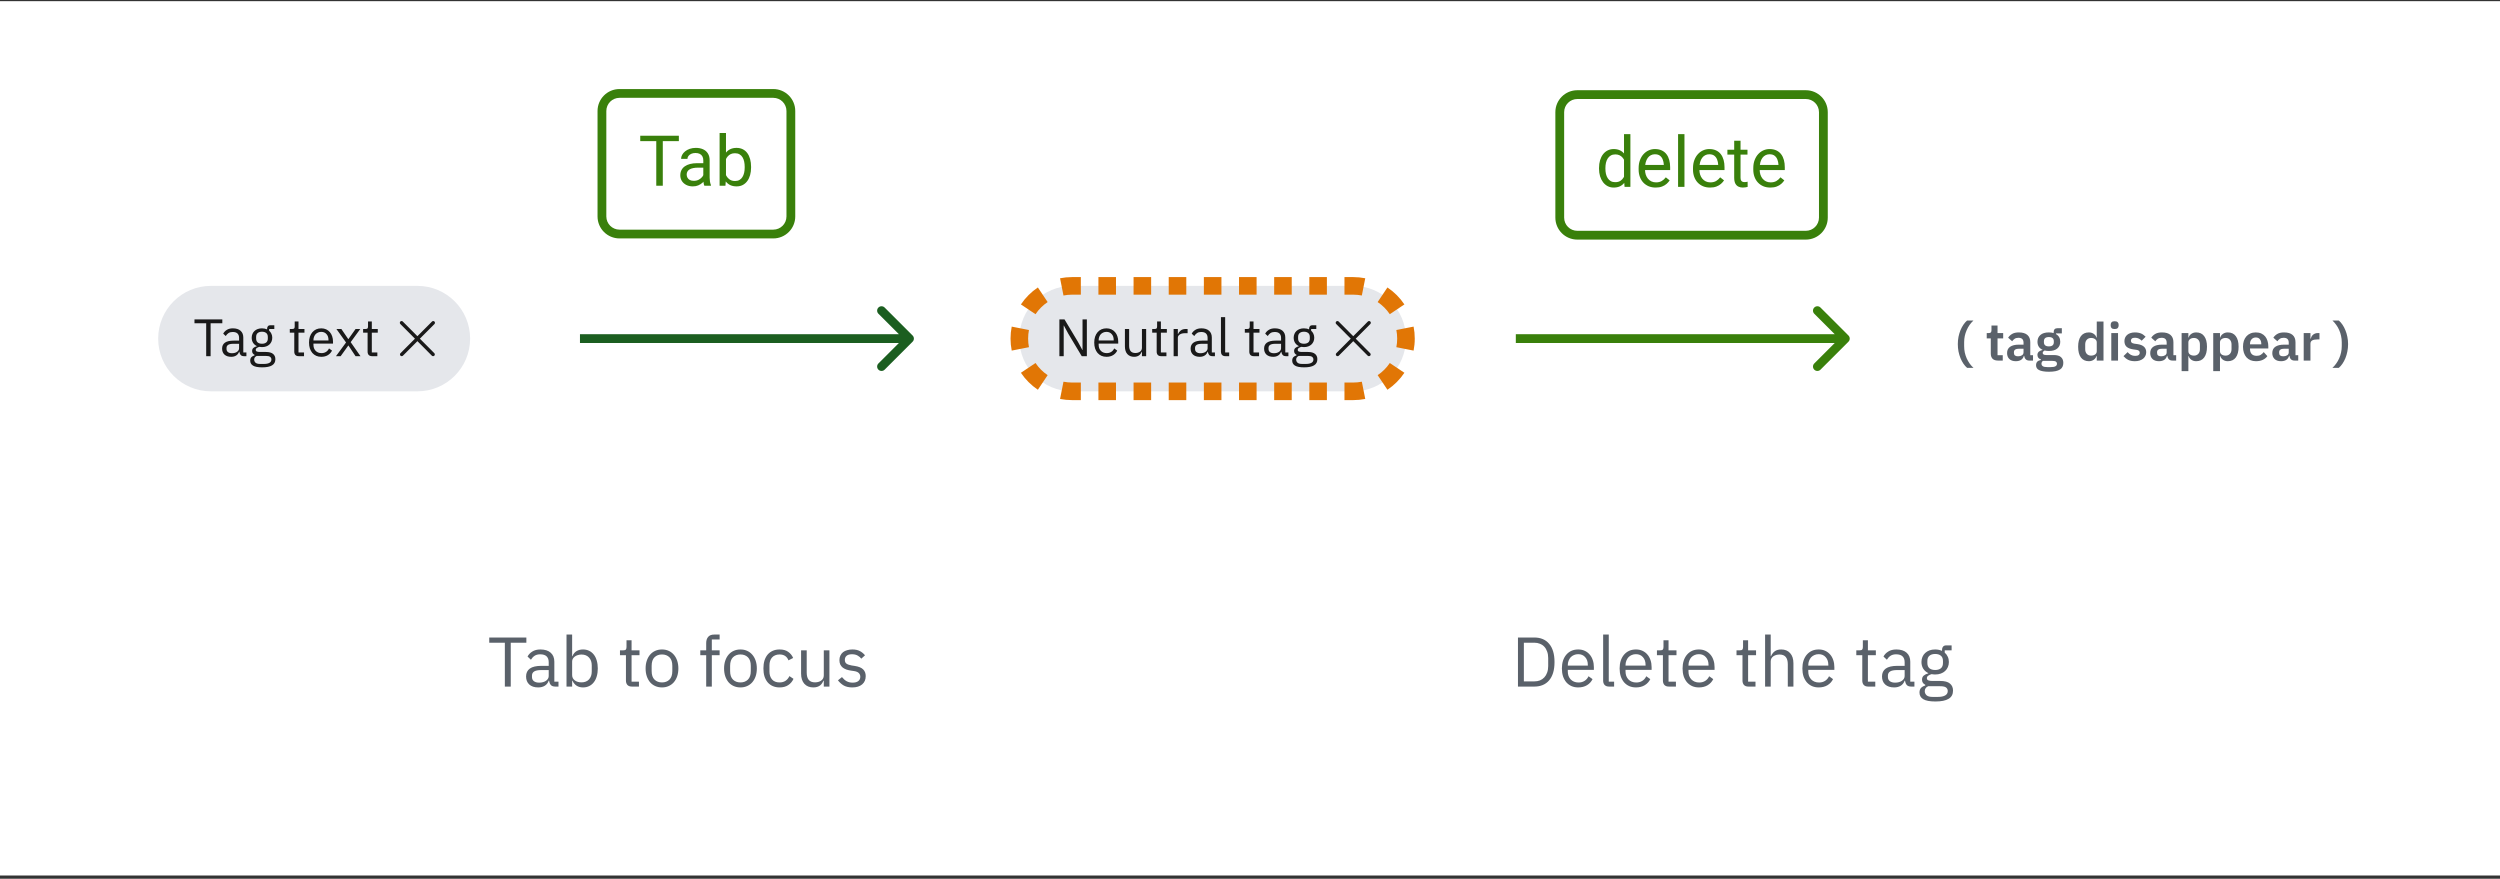 <svg width="569" height="200" viewBox="0 0 569 200" fill="none" xmlns="http://www.w3.org/2000/svg">
<rect x="0" y="0" width="569" height="200" fill="#333333" stroke="none"/>
<rect width="569" height="199" transform="translate(0 0.266)" fill="white"/>
<path d="M116.248 146.282V156.266H114.904V146.282H111.352V145.098H119.8V146.282H116.248ZM126.391 156.266C125.911 156.266 125.565 156.138 125.351 155.882C125.149 155.626 125.021 155.306 124.967 154.922H124.887C124.706 155.434 124.407 155.818 123.991 156.074C123.575 156.33 123.079 156.458 122.503 156.458C121.629 156.458 120.946 156.234 120.455 155.786C119.975 155.338 119.735 154.73 119.735 153.962C119.735 153.183 120.018 152.586 120.583 152.17C121.159 151.754 122.05 151.546 123.255 151.546H124.887V150.73C124.887 150.143 124.727 149.695 124.407 149.386C124.087 149.077 123.597 148.922 122.935 148.922C122.434 148.922 122.013 149.034 121.671 149.258C121.341 149.482 121.063 149.781 120.839 150.154L120.071 149.434C120.295 148.986 120.653 148.607 121.143 148.298C121.634 147.978 122.253 147.818 122.999 147.818C124.002 147.818 124.781 148.063 125.335 148.554C125.89 149.045 126.167 149.727 126.167 150.602V155.146H127.111V156.266H126.391ZM122.711 155.37C123.031 155.37 123.325 155.333 123.591 155.258C123.858 155.183 124.087 155.077 124.279 154.938C124.471 154.799 124.621 154.639 124.727 154.458C124.834 154.277 124.887 154.079 124.887 153.866V152.506H123.191C122.455 152.506 121.917 152.613 121.575 152.826C121.245 153.039 121.079 153.349 121.079 153.754V154.09C121.079 154.495 121.223 154.81 121.511 155.034C121.81 155.258 122.21 155.37 122.711 155.37ZM128.938 144.426H130.218V149.354H130.282C130.495 148.831 130.805 148.447 131.21 148.202C131.626 147.946 132.122 147.818 132.698 147.818C133.21 147.818 133.674 147.919 134.09 148.122C134.506 148.325 134.858 148.613 135.146 148.986C135.445 149.359 135.669 149.813 135.818 150.346C135.978 150.879 136.058 151.477 136.058 152.138C136.058 152.799 135.978 153.397 135.818 153.93C135.669 154.463 135.445 154.917 135.146 155.29C134.858 155.663 134.506 155.951 134.09 156.154C133.674 156.357 133.21 156.458 132.698 156.458C131.578 156.458 130.773 155.946 130.282 154.922H130.218V156.266H128.938V144.426ZM132.346 155.306C133.071 155.306 133.642 155.082 134.058 154.634C134.474 154.175 134.682 153.578 134.682 152.842V151.434C134.682 150.698 134.474 150.106 134.058 149.658C133.642 149.199 133.071 148.97 132.346 148.97C132.058 148.97 131.781 149.013 131.514 149.098C131.258 149.173 131.034 149.279 130.842 149.418C130.65 149.557 130.495 149.727 130.378 149.93C130.271 150.122 130.218 150.33 130.218 150.554V153.626C130.218 153.893 130.271 154.133 130.378 154.346C130.495 154.549 130.65 154.725 130.842 154.874C131.034 155.013 131.258 155.119 131.514 155.194C131.781 155.269 132.058 155.306 132.346 155.306ZM143.825 156.266C143.377 156.266 143.035 156.143 142.801 155.898C142.577 155.642 142.465 155.311 142.465 154.906V149.13H141.105V148.01H141.873C142.15 148.01 142.337 147.957 142.433 147.85C142.539 147.733 142.593 147.535 142.593 147.258V145.722H143.745V148.01H145.553V149.13H143.745V155.146H145.425V156.266H143.825ZM150.668 156.458C150.113 156.458 149.606 156.357 149.148 156.154C148.689 155.951 148.294 155.663 147.964 155.29C147.644 154.906 147.393 154.453 147.212 153.93C147.03 153.397 146.94 152.799 146.94 152.138C146.94 151.487 147.03 150.895 147.212 150.362C147.393 149.829 147.644 149.375 147.964 149.002C148.294 148.618 148.689 148.325 149.148 148.122C149.606 147.919 150.113 147.818 150.668 147.818C151.222 147.818 151.724 147.919 152.172 148.122C152.63 148.325 153.025 148.618 153.356 149.002C153.686 149.375 153.942 149.829 154.124 150.362C154.305 150.895 154.396 151.487 154.396 152.138C154.396 152.799 154.305 153.397 154.124 153.93C153.942 154.453 153.686 154.906 153.356 155.29C153.025 155.663 152.63 155.951 152.172 156.154C151.724 156.357 151.222 156.458 150.668 156.458ZM150.668 155.322C151.361 155.322 151.926 155.109 152.364 154.682C152.801 154.255 153.02 153.605 153.02 152.73V151.546C153.02 150.671 152.801 150.021 152.364 149.594C151.926 149.167 151.361 148.954 150.668 148.954C149.974 148.954 149.409 149.167 148.972 149.594C148.534 150.021 148.316 150.671 148.316 151.546V152.73C148.316 153.605 148.534 154.255 148.972 154.682C149.409 155.109 149.974 155.322 150.668 155.322ZM160.73 149.13H159.386V148.01H160.73V146.346C160.73 145.77 160.879 145.306 161.178 144.954C161.477 144.602 161.93 144.426 162.538 144.426H163.786V145.546H162.01V148.01H163.786V149.13H162.01V156.266H160.73V149.13ZM168.527 156.458C167.972 156.458 167.466 156.357 167.007 156.154C166.548 155.951 166.154 155.663 165.823 155.29C165.503 154.906 165.252 154.453 165.071 153.93C164.89 153.397 164.799 152.799 164.799 152.138C164.799 151.487 164.89 150.895 165.071 150.362C165.252 149.829 165.503 149.375 165.823 149.002C166.154 148.618 166.548 148.325 167.007 148.122C167.466 147.919 167.972 147.818 168.527 147.818C169.082 147.818 169.583 147.919 170.031 148.122C170.49 148.325 170.884 148.618 171.215 149.002C171.546 149.375 171.802 149.829 171.983 150.362C172.164 150.895 172.255 151.487 172.255 152.138C172.255 152.799 172.164 153.397 171.983 153.93C171.802 154.453 171.546 154.906 171.215 155.29C170.884 155.663 170.49 155.951 170.031 156.154C169.583 156.357 169.082 156.458 168.527 156.458ZM168.527 155.322C169.22 155.322 169.786 155.109 170.223 154.682C170.66 154.255 170.879 153.605 170.879 152.73V151.546C170.879 150.671 170.66 150.021 170.223 149.594C169.786 149.167 169.22 148.954 168.527 148.954C167.834 148.954 167.268 149.167 166.831 149.594C166.394 150.021 166.175 150.671 166.175 151.546V152.73C166.175 153.605 166.394 154.255 166.831 154.682C167.268 155.109 167.834 155.322 168.527 155.322ZM177.432 156.458C176.856 156.458 176.339 156.357 175.88 156.154C175.421 155.951 175.032 155.663 174.712 155.29C174.403 154.917 174.163 154.463 173.992 153.93C173.832 153.397 173.752 152.799 173.752 152.138C173.752 151.477 173.832 150.879 173.992 150.346C174.163 149.813 174.403 149.359 174.712 148.986C175.032 148.613 175.421 148.325 175.88 148.122C176.339 147.919 176.856 147.818 177.432 147.818C178.253 147.818 178.909 147.999 179.4 148.362C179.901 148.714 180.275 149.178 180.52 149.754L179.448 150.298C179.299 149.871 179.053 149.541 178.712 149.306C178.371 149.071 177.944 148.954 177.432 148.954C177.048 148.954 176.712 149.018 176.424 149.146C176.136 149.263 175.896 149.434 175.704 149.658C175.512 149.871 175.368 150.133 175.272 150.442C175.176 150.741 175.128 151.071 175.128 151.434V152.842C175.128 153.567 175.32 154.165 175.704 154.634C176.099 155.093 176.675 155.322 177.432 155.322C178.467 155.322 179.213 154.842 179.672 153.882L180.6 154.506C180.333 155.103 179.933 155.578 179.4 155.93C178.877 156.282 178.221 156.458 177.432 156.458ZM187.495 154.922H187.431C187.346 155.114 187.239 155.306 187.111 155.498C186.994 155.679 186.844 155.845 186.663 155.994C186.482 156.133 186.263 156.245 186.007 156.33C185.751 156.415 185.452 156.458 185.111 156.458C184.258 156.458 183.58 156.186 183.079 155.642C182.578 155.087 182.327 154.309 182.327 153.306V148.01H183.607V153.082C183.607 154.565 184.236 155.306 185.495 155.306C185.751 155.306 185.996 155.274 186.231 155.21C186.476 155.146 186.69 155.05 186.871 154.922C187.063 154.794 187.212 154.634 187.319 154.442C187.436 154.239 187.495 153.999 187.495 153.722V148.01H188.775V156.266H187.495V154.922ZM193.981 156.458C193.213 156.458 192.567 156.314 192.045 156.026C191.533 155.727 191.09 155.333 190.717 154.842L191.629 154.106C191.949 154.511 192.306 154.826 192.701 155.05C193.095 155.263 193.554 155.37 194.077 155.37C194.621 155.37 195.042 155.253 195.341 155.018C195.65 154.783 195.805 154.453 195.805 154.026C195.805 153.706 195.698 153.434 195.485 153.21C195.282 152.975 194.909 152.815 194.365 152.73L193.709 152.634C193.325 152.581 192.973 152.501 192.653 152.394C192.333 152.277 192.05 152.127 191.805 151.946C191.57 151.754 191.383 151.519 191.245 151.242C191.117 150.965 191.053 150.634 191.053 150.25C191.053 149.845 191.127 149.493 191.277 149.194C191.426 148.885 191.629 148.629 191.885 148.426C192.151 148.223 192.466 148.074 192.829 147.978C193.191 147.871 193.581 147.818 193.997 147.818C194.669 147.818 195.229 147.935 195.677 148.17C196.135 148.405 196.535 148.73 196.877 149.146L196.029 149.914C195.847 149.658 195.581 149.429 195.229 149.226C194.877 149.013 194.434 148.906 193.901 148.906C193.367 148.906 192.962 149.023 192.685 149.258C192.418 149.482 192.285 149.791 192.285 150.186C192.285 150.591 192.418 150.885 192.685 151.066C192.962 151.247 193.357 151.381 193.869 151.466L194.509 151.562C195.426 151.701 196.077 151.967 196.461 152.362C196.845 152.746 197.037 153.253 197.037 153.882C197.037 154.682 196.765 155.311 196.221 155.77C195.677 156.229 194.93 156.458 193.981 156.458Z" fill="#5A616A"/>
<path d="M150.852 30.891V42.266H149.367V30.891H150.852ZM154.508 30.891V32.126H145.719V30.891H154.508ZM160.07 40.821V36.469C160.07 36.136 160.003 35.847 159.867 35.602C159.737 35.352 159.539 35.159 159.273 35.024C159.008 34.889 158.68 34.821 158.289 34.821C157.924 34.821 157.604 34.883 157.328 35.008C157.057 35.133 156.844 35.297 156.688 35.501C156.536 35.704 156.461 35.922 156.461 36.157H155.016C155.016 35.855 155.094 35.555 155.25 35.258C155.406 34.961 155.63 34.693 155.922 34.454C156.219 34.209 156.573 34.016 156.984 33.876C157.401 33.73 157.865 33.657 158.375 33.657C158.99 33.657 159.531 33.761 160 33.969C160.474 34.178 160.844 34.493 161.109 34.915C161.38 35.331 161.516 35.855 161.516 36.485V40.422C161.516 40.704 161.539 41.003 161.586 41.321C161.638 41.639 161.714 41.912 161.812 42.141V42.266H160.305C160.232 42.099 160.174 41.878 160.133 41.602C160.091 41.321 160.07 41.06 160.07 40.821ZM160.32 37.141L160.336 38.157H158.875C158.464 38.157 158.096 38.191 157.773 38.258C157.451 38.321 157.18 38.417 156.961 38.547C156.742 38.678 156.576 38.842 156.461 39.04C156.346 39.232 156.289 39.459 156.289 39.719C156.289 39.985 156.349 40.227 156.469 40.446C156.589 40.665 156.768 40.839 157.008 40.969C157.253 41.094 157.552 41.157 157.906 41.157C158.349 41.157 158.74 41.063 159.078 40.876C159.417 40.688 159.685 40.459 159.883 40.188C160.086 39.917 160.195 39.654 160.211 39.399L160.828 40.094C160.792 40.313 160.693 40.555 160.531 40.821C160.37 41.086 160.154 41.342 159.883 41.586C159.617 41.826 159.299 42.026 158.93 42.188C158.565 42.344 158.154 42.422 157.695 42.422C157.122 42.422 156.62 42.31 156.188 42.086C155.76 41.862 155.427 41.563 155.188 41.188C154.953 40.808 154.836 40.383 154.836 39.915C154.836 39.461 154.924 39.063 155.102 38.719C155.279 38.37 155.534 38.081 155.867 37.852C156.201 37.618 156.602 37.441 157.07 37.321C157.539 37.201 158.062 37.141 158.641 37.141H160.32ZM163.781 30.266H165.234V40.626L165.109 42.266H163.781V30.266ZM170.945 37.969V38.133C170.945 38.748 170.872 39.318 170.727 39.844C170.581 40.365 170.367 40.818 170.086 41.204C169.805 41.589 169.461 41.889 169.055 42.102C168.648 42.316 168.182 42.422 167.656 42.422C167.12 42.422 166.648 42.331 166.242 42.149C165.841 41.961 165.503 41.693 165.227 41.344C164.951 40.995 164.729 40.573 164.562 40.079C164.401 39.584 164.289 39.026 164.227 38.407V37.688C164.289 37.063 164.401 36.503 164.562 36.008C164.729 35.514 164.951 35.092 165.227 34.743C165.503 34.389 165.841 34.12 166.242 33.938C166.643 33.751 167.109 33.657 167.641 33.657C168.172 33.657 168.643 33.761 169.055 33.969C169.466 34.172 169.81 34.464 170.086 34.844C170.367 35.224 170.581 35.68 170.727 36.211C170.872 36.737 170.945 37.323 170.945 37.969ZM169.492 38.133V37.969C169.492 37.547 169.453 37.151 169.375 36.782C169.297 36.407 169.172 36.079 169 35.797C168.828 35.511 168.602 35.287 168.32 35.126C168.039 34.959 167.693 34.876 167.281 34.876C166.917 34.876 166.599 34.938 166.328 35.063C166.062 35.188 165.836 35.357 165.648 35.571C165.461 35.779 165.307 36.019 165.188 36.29C165.073 36.555 164.987 36.831 164.93 37.118V39.001C165.013 39.365 165.148 39.717 165.336 40.055C165.529 40.389 165.784 40.662 166.102 40.876C166.424 41.089 166.823 41.196 167.297 41.196C167.688 41.196 168.021 41.118 168.297 40.961C168.578 40.8 168.805 40.579 168.977 40.297C169.154 40.016 169.284 39.691 169.367 39.321C169.451 38.951 169.492 38.555 169.492 38.133Z" fill="#39800B"/>
<path d="M141 22.266H176V20.266H141V22.266ZM179 25.266V49.266H181V25.266H179ZM176 52.266H141V54.266H176V52.266ZM138 49.266V25.266H136V49.266H138ZM141 52.266C139.343 52.266 138 50.923 138 49.266H136C136 52.028 138.239 54.266 141 54.266V52.266ZM179 49.266C179 50.923 177.657 52.266 176 52.266V54.266C178.761 54.266 181 52.028 181 49.266H179ZM176 22.266C177.657 22.266 179 23.609 179 25.266H181C181 22.505 178.761 20.266 176 20.266V22.266ZM141 20.266C138.239 20.266 136 22.505 136 25.266H138C138 23.609 139.343 22.266 141 22.266V20.266Z" fill="#39800B"/>
<path d="M369.625 40.892V30.533H371.078V42.533H369.75L369.625 40.892ZM363.938 38.4V38.236C363.938 37.59 364.016 37.004 364.172 36.478C364.333 35.947 364.56 35.491 364.852 35.111C365.148 34.731 365.5 34.439 365.906 34.236C366.318 34.028 366.776 33.923 367.281 33.923C367.812 33.923 368.276 34.017 368.672 34.205C369.073 34.387 369.411 34.655 369.688 35.009C369.969 35.358 370.19 35.78 370.352 36.275C370.513 36.77 370.625 37.33 370.688 37.955V38.673C370.63 39.293 370.518 39.85 370.352 40.345C370.19 40.84 369.969 41.262 369.688 41.611C369.411 41.96 369.073 42.228 368.672 42.416C368.271 42.598 367.802 42.689 367.266 42.689C366.771 42.689 366.318 42.582 365.906 42.369C365.5 42.155 365.148 41.856 364.852 41.47C364.56 41.085 364.333 40.632 364.172 40.111C364.016 39.585 363.938 39.014 363.938 38.4ZM365.391 38.236V38.4C365.391 38.822 365.432 39.218 365.516 39.587C365.604 39.957 365.74 40.283 365.922 40.564C366.104 40.845 366.336 41.067 366.617 41.228C366.898 41.384 367.234 41.462 367.625 41.462C368.104 41.462 368.497 41.361 368.805 41.158C369.117 40.955 369.367 40.686 369.555 40.353C369.742 40.02 369.888 39.658 369.992 39.267V37.384C369.93 37.098 369.839 36.822 369.719 36.556C369.604 36.285 369.453 36.046 369.266 35.837C369.083 35.624 368.857 35.455 368.586 35.33C368.32 35.205 368.005 35.142 367.641 35.142C367.245 35.142 366.904 35.225 366.617 35.392C366.336 35.553 366.104 35.778 365.922 36.064C365.74 36.345 365.604 36.673 365.516 37.048C365.432 37.418 365.391 37.814 365.391 38.236ZM376.836 42.689C376.247 42.689 375.714 42.59 375.234 42.392C374.76 42.189 374.352 41.905 374.008 41.541C373.669 41.176 373.409 40.744 373.227 40.244C373.044 39.744 372.953 39.197 372.953 38.603V38.275C372.953 37.587 373.055 36.975 373.258 36.439C373.461 35.897 373.737 35.439 374.086 35.064C374.435 34.689 374.831 34.405 375.273 34.212C375.716 34.02 376.174 33.923 376.648 33.923C377.253 33.923 377.773 34.028 378.211 34.236C378.654 34.444 379.016 34.736 379.297 35.111C379.578 35.481 379.786 35.918 379.922 36.423C380.057 36.923 380.125 37.47 380.125 38.064V38.712H373.812V37.533H378.68V37.423C378.659 37.048 378.581 36.684 378.445 36.33C378.315 35.975 378.107 35.684 377.82 35.455C377.534 35.225 377.143 35.111 376.648 35.111C376.32 35.111 376.018 35.181 375.742 35.322C375.466 35.457 375.229 35.66 375.031 35.931C374.833 36.202 374.68 36.533 374.57 36.923C374.461 37.314 374.406 37.764 374.406 38.275V38.603C374.406 39.004 374.461 39.382 374.57 39.736C374.685 40.085 374.849 40.392 375.062 40.658C375.281 40.923 375.544 41.132 375.852 41.283C376.164 41.434 376.518 41.509 376.914 41.509C377.424 41.509 377.857 41.405 378.211 41.197C378.565 40.988 378.875 40.71 379.141 40.361L380.016 41.056C379.833 41.332 379.602 41.595 379.32 41.845C379.039 42.095 378.693 42.298 378.281 42.455C377.875 42.611 377.393 42.689 376.836 42.689ZM383.383 30.533V42.533H381.93V30.533H383.383ZM389.211 42.689C388.622 42.689 388.089 42.59 387.609 42.392C387.135 42.189 386.727 41.905 386.383 41.541C386.044 41.176 385.784 40.744 385.602 40.244C385.419 39.744 385.328 39.197 385.328 38.603V38.275C385.328 37.587 385.43 36.975 385.633 36.439C385.836 35.897 386.112 35.439 386.461 35.064C386.81 34.689 387.206 34.405 387.648 34.212C388.091 34.02 388.549 33.923 389.023 33.923C389.628 33.923 390.148 34.028 390.586 34.236C391.029 34.444 391.391 34.736 391.672 35.111C391.953 35.481 392.161 35.918 392.297 36.423C392.432 36.923 392.5 37.47 392.5 38.064V38.712H386.188V37.533H391.055V37.423C391.034 37.048 390.956 36.684 390.82 36.33C390.69 35.975 390.482 35.684 390.195 35.455C389.909 35.225 389.518 35.111 389.023 35.111C388.695 35.111 388.393 35.181 388.117 35.322C387.841 35.457 387.604 35.66 387.406 35.931C387.208 36.202 387.055 36.533 386.945 36.923C386.836 37.314 386.781 37.764 386.781 38.275V38.603C386.781 39.004 386.836 39.382 386.945 39.736C387.06 40.085 387.224 40.392 387.438 40.658C387.656 40.923 387.919 41.132 388.227 41.283C388.539 41.434 388.893 41.509 389.289 41.509C389.799 41.509 390.232 41.405 390.586 41.197C390.94 40.988 391.25 40.71 391.516 40.361L392.391 41.056C392.208 41.332 391.977 41.595 391.695 41.845C391.414 42.095 391.068 42.298 390.656 42.455C390.25 42.611 389.768 42.689 389.211 42.689ZM397.727 34.08V35.189H393.156V34.08H397.727ZM394.703 32.025H396.148V40.439C396.148 40.725 396.193 40.942 396.281 41.087C396.37 41.233 396.484 41.33 396.625 41.377C396.766 41.423 396.917 41.447 397.078 41.447C397.198 41.447 397.323 41.436 397.453 41.416C397.589 41.389 397.69 41.369 397.758 41.353L397.766 42.533C397.651 42.569 397.5 42.603 397.312 42.634C397.13 42.671 396.909 42.689 396.648 42.689C396.294 42.689 395.969 42.619 395.672 42.478C395.375 42.337 395.138 42.103 394.961 41.775C394.789 41.442 394.703 40.994 394.703 40.431V32.025ZM402.93 42.689C402.341 42.689 401.807 42.59 401.328 42.392C400.854 42.189 400.445 41.905 400.102 41.541C399.763 41.176 399.503 40.744 399.32 40.244C399.138 39.744 399.047 39.197 399.047 38.603V38.275C399.047 37.587 399.148 36.975 399.352 36.439C399.555 35.897 399.831 35.439 400.18 35.064C400.529 34.689 400.924 34.405 401.367 34.212C401.81 34.02 402.268 33.923 402.742 33.923C403.346 33.923 403.867 34.028 404.305 34.236C404.747 34.444 405.109 34.736 405.391 35.111C405.672 35.481 405.88 35.918 406.016 36.423C406.151 36.923 406.219 37.47 406.219 38.064V38.712H399.906V37.533H404.773V37.423C404.753 37.048 404.674 36.684 404.539 36.33C404.409 35.975 404.201 35.684 403.914 35.455C403.628 35.225 403.237 35.111 402.742 35.111C402.414 35.111 402.112 35.181 401.836 35.322C401.56 35.457 401.323 35.66 401.125 35.931C400.927 36.202 400.773 36.533 400.664 36.923C400.555 37.314 400.5 37.764 400.5 38.275V38.603C400.5 39.004 400.555 39.382 400.664 39.736C400.779 40.085 400.943 40.392 401.156 40.658C401.375 40.923 401.638 41.132 401.945 41.283C402.258 41.434 402.612 41.509 403.008 41.509C403.518 41.509 403.951 41.405 404.305 41.197C404.659 40.988 404.969 40.71 405.234 40.361L406.109 41.056C405.927 41.332 405.695 41.595 405.414 41.845C405.133 42.095 404.786 42.298 404.375 42.455C403.969 42.611 403.487 42.689 402.93 42.689Z" fill="#39800B"/>
<path d="M359 22.533H411V20.533H359V22.533ZM414 25.533V49.533H416V25.533H414ZM411 52.533H359V54.533H411V52.533ZM356 49.533V25.533H354V49.533H356ZM359 52.533C357.343 52.533 356 51.19 356 49.533H354C354 52.294 356.239 54.533 359 54.533V52.533ZM414 49.533C414 51.19 412.657 52.533 411 52.533V54.533C413.761 54.533 416 52.294 416 49.533H414ZM411 22.533C412.657 22.533 414 23.876 414 25.533H416C416 22.771 413.761 20.533 411 20.533V22.533ZM359 20.533C356.239 20.533 354 22.771 354 25.533H356C356 23.876 357.343 22.533 359 22.533V20.533Z" fill="#39800B"/>
<path d="M345.488 145.098H349.232C349.925 145.098 350.555 145.215 351.12 145.45C351.685 145.685 352.165 146.037 352.56 146.506C352.965 146.965 353.275 147.546 353.488 148.25C353.701 148.943 353.808 149.754 353.808 150.682C353.808 151.61 353.701 152.426 353.488 153.13C353.275 153.823 352.965 154.405 352.56 154.874C352.165 155.333 351.685 155.679 351.12 155.914C350.555 156.149 349.925 156.266 349.232 156.266H345.488V145.098ZM349.232 155.082C349.691 155.082 350.112 155.007 350.496 154.858C350.88 154.698 351.211 154.469 351.488 154.17C351.765 153.871 351.979 153.509 352.128 153.082C352.288 152.645 352.368 152.149 352.368 151.594V149.77C352.368 149.215 352.288 148.725 352.128 148.298C351.979 147.861 351.765 147.493 351.488 147.194C351.211 146.895 350.88 146.671 350.496 146.522C350.112 146.362 349.691 146.282 349.232 146.282H346.832V155.082H349.232ZM359.198 156.458C358.633 156.458 358.121 156.357 357.662 156.154C357.214 155.951 356.825 155.663 356.494 155.29C356.174 154.906 355.924 154.453 355.742 153.93C355.572 153.397 355.486 152.799 355.486 152.138C355.486 151.487 355.572 150.895 355.742 150.362C355.924 149.829 356.174 149.375 356.494 149.002C356.825 148.618 357.214 148.325 357.662 148.122C358.121 147.919 358.633 147.818 359.198 147.818C359.753 147.818 360.249 147.919 360.686 148.122C361.124 148.325 361.497 148.607 361.806 148.97C362.116 149.322 362.35 149.743 362.51 150.234C362.681 150.725 362.766 151.263 362.766 151.85V152.458H356.83V152.842C356.83 153.194 356.884 153.525 356.99 153.834C357.108 154.133 357.268 154.394 357.47 154.618C357.684 154.842 357.94 155.018 358.238 155.146C358.548 155.274 358.894 155.338 359.278 155.338C359.801 155.338 360.254 155.215 360.638 154.97C361.033 154.725 361.337 154.373 361.55 153.914L362.462 154.57C362.196 155.135 361.78 155.594 361.214 155.946C360.649 156.287 359.977 156.458 359.198 156.458ZM359.198 148.89C358.846 148.89 358.526 148.954 358.238 149.082C357.95 149.199 357.7 149.37 357.486 149.594C357.284 149.818 357.124 150.085 357.006 150.394C356.889 150.693 356.83 151.023 356.83 151.386V151.498H361.39V151.322C361.39 150.586 361.188 149.999 360.782 149.562C360.388 149.114 359.86 148.89 359.198 148.89ZM366.236 156.266C365.788 156.266 365.446 156.143 365.212 155.898C364.988 155.642 364.876 155.322 364.876 154.938V144.426H366.156V155.146H367.372V156.266H366.236ZM372.339 156.458C371.774 156.458 371.262 156.357 370.803 156.154C370.355 155.951 369.966 155.663 369.635 155.29C369.315 154.906 369.064 154.453 368.883 153.93C368.712 153.397 368.627 152.799 368.627 152.138C368.627 151.487 368.712 150.895 368.883 150.362C369.064 149.829 369.315 149.375 369.635 149.002C369.966 148.618 370.355 148.325 370.803 148.122C371.262 147.919 371.774 147.818 372.339 147.818C372.894 147.818 373.39 147.919 373.827 148.122C374.264 148.325 374.638 148.607 374.947 148.97C375.256 149.322 375.491 149.743 375.651 150.234C375.822 150.725 375.907 151.263 375.907 151.85V152.458H369.971V152.842C369.971 153.194 370.024 153.525 370.131 153.834C370.248 154.133 370.408 154.394 370.611 154.618C370.824 154.842 371.08 155.018 371.379 155.146C371.688 155.274 372.035 155.338 372.419 155.338C372.942 155.338 373.395 155.215 373.779 154.97C374.174 154.725 374.478 154.373 374.691 153.914L375.603 154.57C375.336 155.135 374.92 155.594 374.355 155.946C373.79 156.287 373.118 156.458 372.339 156.458ZM372.339 148.89C371.987 148.89 371.667 148.954 371.379 149.082C371.091 149.199 370.84 149.37 370.627 149.594C370.424 149.818 370.264 150.085 370.147 150.394C370.03 150.693 369.971 151.023 369.971 151.386V151.498H374.531V151.322C374.531 150.586 374.328 149.999 373.923 149.562C373.528 149.114 373 148.89 372.339 148.89ZM379.84 156.266C379.392 156.266 379.051 156.143 378.816 155.898C378.592 155.642 378.48 155.311 378.48 154.906V149.13H377.12V148.01H377.888C378.166 148.01 378.352 147.957 378.448 147.85C378.555 147.733 378.608 147.535 378.608 147.258V145.722H379.76V148.01H381.568V149.13H379.76V155.146H381.44V156.266H379.84ZM386.667 156.458C386.102 156.458 385.59 156.357 385.131 156.154C384.683 155.951 384.294 155.663 383.963 155.29C383.643 154.906 383.392 154.453 383.211 153.93C383.04 153.397 382.955 152.799 382.955 152.138C382.955 151.487 383.04 150.895 383.211 150.362C383.392 149.829 383.643 149.375 383.963 149.002C384.294 148.618 384.683 148.325 385.131 148.122C385.59 147.919 386.102 147.818 386.667 147.818C387.222 147.818 387.718 147.919 388.155 148.122C388.592 148.325 388.966 148.607 389.275 148.97C389.584 149.322 389.819 149.743 389.979 150.234C390.15 150.725 390.235 151.263 390.235 151.85V152.458H384.299V152.842C384.299 153.194 384.352 153.525 384.459 153.834C384.576 154.133 384.736 154.394 384.939 154.618C385.152 154.842 385.408 155.018 385.707 155.146C386.016 155.274 386.363 155.338 386.747 155.338C387.27 155.338 387.723 155.215 388.107 154.97C388.502 154.725 388.806 154.373 389.019 153.914L389.931 154.57C389.664 155.135 389.248 155.594 388.683 155.946C388.118 156.287 387.446 156.458 386.667 156.458ZM386.667 148.89C386.315 148.89 385.995 148.954 385.707 149.082C385.419 149.199 385.168 149.37 384.955 149.594C384.752 149.818 384.592 150.085 384.475 150.394C384.358 150.693 384.299 151.023 384.299 151.386V151.498H388.859V151.322C388.859 150.586 388.656 149.999 388.251 149.562C387.856 149.114 387.328 148.89 386.667 148.89ZM397.95 156.266C397.502 156.266 397.16 156.143 396.926 155.898C396.702 155.642 396.59 155.311 396.59 154.906V149.13H395.23V148.01H395.998C396.275 148.01 396.462 147.957 396.558 147.85C396.664 147.733 396.718 147.535 396.718 147.258V145.722H397.87V148.01H399.678V149.13H397.87V155.146H399.55V156.266H397.95ZM401.735 144.426H403.015V149.354H403.079C403.282 148.885 403.564 148.511 403.927 148.234C404.3 147.957 404.796 147.818 405.415 147.818C406.268 147.818 406.94 148.095 407.431 148.65C407.932 149.194 408.183 149.967 408.183 150.97V156.266H406.903V151.194C406.903 149.711 406.279 148.97 405.031 148.97C404.775 148.97 404.524 149.002 404.279 149.066C404.044 149.13 403.831 149.226 403.639 149.354C403.447 149.482 403.292 149.647 403.175 149.85C403.068 150.042 403.015 150.271 403.015 150.538V156.266H401.735V144.426ZM413.933 156.458C413.367 156.458 412.855 156.357 412.397 156.154C411.949 155.951 411.559 155.663 411.229 155.29C410.909 154.906 410.658 154.453 410.477 153.93C410.306 153.397 410.221 152.799 410.221 152.138C410.221 151.487 410.306 150.895 410.477 150.362C410.658 149.829 410.909 149.375 411.229 149.002C411.559 148.618 411.949 148.325 412.397 148.122C412.855 147.919 413.367 147.818 413.933 147.818C414.487 147.818 414.983 147.919 415.421 148.122C415.858 148.325 416.231 148.607 416.541 148.97C416.85 149.322 417.085 149.743 417.245 150.234C417.415 150.725 417.501 151.263 417.501 151.85V152.458H411.565V152.842C411.565 153.194 411.618 153.525 411.725 153.834C411.842 154.133 412.002 154.394 412.205 154.618C412.418 154.842 412.674 155.018 412.973 155.146C413.282 155.274 413.629 155.338 414.013 155.338C414.535 155.338 414.989 155.215 415.373 154.97C415.767 154.725 416.071 154.373 416.285 153.914L417.197 154.57C416.93 155.135 416.514 155.594 415.949 155.946C415.383 156.287 414.711 156.458 413.933 156.458ZM413.933 148.89C413.581 148.89 413.261 148.954 412.973 149.082C412.685 149.199 412.434 149.37 412.221 149.594C412.018 149.818 411.858 150.085 411.741 150.394C411.623 150.693 411.565 151.023 411.565 151.386V151.498H416.125V151.322C416.125 150.586 415.922 149.999 415.517 149.562C415.122 149.114 414.594 148.89 413.933 148.89ZM425.215 156.266C424.767 156.266 424.426 156.143 424.191 155.898C423.967 155.642 423.855 155.311 423.855 154.906V149.13H422.495V148.01H423.263C423.541 148.01 423.727 147.957 423.823 147.85C423.93 147.733 423.983 147.535 423.983 147.258V145.722H425.135V148.01H426.943V149.13H425.135V155.146H426.815V156.266H425.215ZM435.001 156.266C434.521 156.266 434.174 156.138 433.961 155.882C433.758 155.626 433.63 155.306 433.577 154.922H433.497C433.315 155.434 433.017 155.818 432.601 156.074C432.185 156.33 431.689 156.458 431.113 156.458C430.238 156.458 429.555 156.234 429.065 155.786C428.585 155.338 428.345 154.73 428.345 153.962C428.345 153.183 428.627 152.586 429.193 152.17C429.769 151.754 430.659 151.546 431.865 151.546H433.497V150.73C433.497 150.143 433.337 149.695 433.017 149.386C432.697 149.077 432.206 148.922 431.545 148.922C431.043 148.922 430.622 149.034 430.281 149.258C429.95 149.482 429.673 149.781 429.449 150.154L428.681 149.434C428.905 148.986 429.262 148.607 429.753 148.298C430.243 147.978 430.862 147.818 431.609 147.818C432.611 147.818 433.39 148.063 433.945 148.554C434.499 149.045 434.777 149.727 434.777 150.602V155.146H435.721V156.266H435.001ZM431.321 155.37C431.641 155.37 431.934 155.333 432.201 155.258C432.467 155.183 432.697 155.077 432.889 154.938C433.081 154.799 433.23 154.639 433.337 154.458C433.443 154.277 433.497 154.079 433.497 153.866V152.506H431.801C431.065 152.506 430.526 152.613 430.185 152.826C429.854 153.039 429.689 153.349 429.689 153.754V154.09C429.689 154.495 429.833 154.81 430.121 155.034C430.419 155.258 430.819 155.37 431.321 155.37ZM444.508 157.178C444.508 158.031 444.172 158.655 443.5 159.05C442.838 159.455 441.841 159.658 440.508 159.658C439.217 159.658 438.289 159.482 437.724 159.13C437.158 158.778 436.876 158.277 436.876 157.626C436.876 157.178 436.993 156.826 437.228 156.57C437.462 156.325 437.782 156.143 438.188 156.026V155.85C437.697 155.615 437.452 155.231 437.452 154.698C437.452 154.282 437.585 153.967 437.852 153.754C438.118 153.53 438.46 153.365 438.876 153.258V153.194C438.385 152.959 438.001 152.623 437.724 152.186C437.457 151.749 437.324 151.242 437.324 150.666C437.324 150.25 437.398 149.866 437.548 149.514C437.697 149.162 437.905 148.863 438.172 148.618C438.449 148.362 438.774 148.165 439.148 148.026C439.532 147.887 439.958 147.818 440.428 147.818C441.014 147.818 441.537 147.925 441.996 148.138V147.994C441.996 147.674 442.07 147.413 442.22 147.21C442.369 146.997 442.614 146.89 442.956 146.89H444.188V148.01H442.62V148.538C442.918 148.794 443.148 149.103 443.308 149.466C443.478 149.818 443.564 150.218 443.564 150.666C443.564 151.082 443.489 151.466 443.34 151.818C443.19 152.17 442.977 152.474 442.7 152.73C442.433 152.975 442.108 153.167 441.724 153.306C441.34 153.445 440.913 153.514 440.444 153.514C440.177 153.514 439.91 153.487 439.644 153.434C439.366 153.509 439.116 153.621 438.892 153.77C438.668 153.909 438.556 154.106 438.556 154.362C438.556 154.607 438.673 154.773 438.908 154.858C439.142 154.943 439.446 154.986 439.82 154.986H441.58C442.604 154.986 443.345 155.183 443.804 155.578C444.273 155.962 444.508 156.495 444.508 157.178ZM443.308 157.274C443.308 156.943 443.18 156.677 442.924 156.474C442.678 156.282 442.236 156.186 441.596 156.186H438.844C438.332 156.421 438.076 156.794 438.076 157.306C438.076 157.669 438.209 157.978 438.476 158.234C438.753 158.49 439.217 158.618 439.868 158.618H441.052C441.766 158.618 442.321 158.506 442.716 158.282C443.11 158.058 443.308 157.722 443.308 157.274ZM440.444 152.49C440.988 152.49 441.42 152.362 441.74 152.106C442.06 151.839 442.22 151.434 442.22 150.89V150.442C442.22 149.898 442.06 149.498 441.74 149.242C441.42 148.975 440.988 148.842 440.444 148.842C439.9 148.842 439.468 148.975 439.148 149.242C438.828 149.498 438.668 149.898 438.668 150.442V150.89C438.668 151.434 438.828 151.839 439.148 152.106C439.468 152.362 439.9 152.49 440.444 152.49Z" fill="#5A616A"/>
<path d="M36 77.066C36 70.439 41.373 65.066 48 65.066H95C101.627 65.066 107 70.439 107 77.066C107 83.694 101.627 89.066 95 89.066H48C41.373 89.066 36 83.694 36 77.066Z" fill="#E5E7EB"/>
<path d="M47.936 73.578V81.066H46.928V73.578H44.264V72.69H50.6V73.578H47.936ZM55.543 81.066C55.183 81.066 54.923 80.97 54.763 80.778C54.611 80.586 54.515 80.346 54.475 80.058H54.415C54.279 80.442 54.055 80.73 53.743 80.922C53.431 81.114 53.059 81.21 52.627 81.21C51.971 81.21 51.459 81.042 51.091 80.706C50.731 80.37 50.551 79.914 50.551 79.338C50.551 78.754 50.763 78.306 51.187 77.994C51.619 77.682 52.287 77.526 53.191 77.526H54.415V76.914C54.415 76.474 54.295 76.138 54.055 75.906C53.815 75.674 53.447 75.558 52.951 75.558C52.575 75.558 52.259 75.642 52.003 75.81C51.755 75.978 51.547 76.202 51.379 76.482L50.803 75.942C50.971 75.606 51.239 75.322 51.607 75.09C51.975 74.85 52.439 74.73 52.999 74.73C53.751 74.73 54.335 74.914 54.751 75.282C55.167 75.65 55.375 76.162 55.375 76.818V80.226H56.083V81.066H55.543ZM52.783 80.394C53.023 80.394 53.243 80.366 53.443 80.31C53.643 80.254 53.815 80.174 53.959 80.07C54.103 79.966 54.215 79.846 54.295 79.71C54.375 79.574 54.415 79.426 54.415 79.266V78.246H53.143C52.591 78.246 52.187 78.326 51.931 78.486C51.683 78.646 51.559 78.878 51.559 79.182V79.434C51.559 79.738 51.667 79.974 51.883 80.142C52.107 80.31 52.407 80.394 52.783 80.394ZM62.674 81.75C62.674 82.39 62.422 82.858 61.918 83.154C61.422 83.458 60.674 83.61 59.674 83.61C58.706 83.61 58.01 83.478 57.586 83.214C57.162 82.95 56.95 82.574 56.95 82.086C56.95 81.75 57.038 81.486 57.214 81.294C57.39 81.11 57.63 80.974 57.934 80.886V80.754C57.566 80.578 57.382 80.29 57.382 79.89C57.382 79.578 57.482 79.342 57.682 79.182C57.882 79.014 58.138 78.89 58.45 78.81V78.762C58.082 78.586 57.794 78.334 57.586 78.006C57.386 77.678 57.286 77.298 57.286 76.866C57.286 76.554 57.342 76.266 57.454 76.002C57.566 75.738 57.722 75.514 57.922 75.33C58.13 75.138 58.374 74.99 58.654 74.886C58.942 74.782 59.262 74.73 59.614 74.73C60.054 74.73 60.446 74.81 60.79 74.97V74.862C60.79 74.622 60.846 74.426 60.958 74.274C61.07 74.114 61.254 74.034 61.51 74.034H62.434V74.874H61.258V75.27C61.482 75.462 61.654 75.694 61.774 75.966C61.902 76.23 61.966 76.53 61.966 76.866C61.966 77.178 61.91 77.466 61.798 77.73C61.686 77.994 61.526 78.222 61.318 78.414C61.118 78.598 60.874 78.742 60.586 78.846C60.298 78.95 59.978 79.002 59.626 79.002C59.426 79.002 59.226 78.982 59.026 78.942C58.818 78.998 58.63 79.082 58.462 79.194C58.294 79.298 58.21 79.446 58.21 79.638C58.21 79.822 58.298 79.946 58.474 80.01C58.65 80.074 58.878 80.106 59.158 80.106H60.478C61.246 80.106 61.802 80.254 62.146 80.55C62.498 80.838 62.674 81.238 62.674 81.75ZM61.774 81.822C61.774 81.574 61.678 81.374 61.486 81.222C61.302 81.078 60.97 81.006 60.49 81.006H58.426C58.042 81.182 57.85 81.462 57.85 81.846C57.85 82.118 57.95 82.35 58.15 82.542C58.358 82.734 58.706 82.83 59.194 82.83H60.082C60.618 82.83 61.034 82.746 61.33 82.578C61.626 82.41 61.774 82.158 61.774 81.822ZM59.626 78.234C60.034 78.234 60.358 78.138 60.598 77.946C60.838 77.746 60.958 77.442 60.958 77.034V76.698C60.958 76.29 60.838 75.99 60.598 75.798C60.358 75.598 60.034 75.498 59.626 75.498C59.218 75.498 58.894 75.598 58.654 75.798C58.414 75.99 58.294 76.29 58.294 76.698V77.034C58.294 77.442 58.414 77.746 58.654 77.946C58.894 78.138 59.218 78.234 59.626 78.234ZM67.997 81.066C67.661 81.066 67.405 80.974 67.229 80.79C67.061 80.598 66.977 80.35 66.977 80.046V75.714H65.957V74.874H66.533C66.741 74.874 66.881 74.834 66.953 74.754C67.033 74.666 67.073 74.518 67.073 74.31V73.158H67.937V74.874H69.293V75.714H67.937V80.226H69.197V81.066H67.997ZM73.118 81.21C72.694 81.21 72.309 81.134 71.966 80.982C71.629 80.83 71.338 80.614 71.09 80.334C70.85 80.046 70.662 79.706 70.525 79.314C70.397 78.914 70.334 78.466 70.334 77.97C70.334 77.482 70.397 77.038 70.525 76.638C70.662 76.238 70.85 75.898 71.09 75.618C71.338 75.33 71.629 75.11 71.966 74.958C72.309 74.806 72.694 74.73 73.118 74.73C73.534 74.73 73.906 74.806 74.234 74.958C74.561 75.11 74.841 75.322 75.073 75.594C75.305 75.858 75.481 76.174 75.602 76.542C75.73 76.91 75.793 77.314 75.793 77.754V78.21H71.341V78.498C71.341 78.762 71.382 79.01 71.462 79.242C71.549 79.466 71.669 79.662 71.822 79.83C71.981 79.998 72.174 80.13 72.397 80.226C72.629 80.322 72.889 80.37 73.177 80.37C73.57 80.37 73.909 80.278 74.198 80.094C74.493 79.91 74.722 79.646 74.882 79.302L75.566 79.794C75.365 80.218 75.053 80.562 74.629 80.826C74.206 81.082 73.701 81.21 73.118 81.21ZM73.118 75.534C72.853 75.534 72.614 75.582 72.397 75.678C72.181 75.766 71.993 75.894 71.834 76.062C71.681 76.23 71.561 76.43 71.474 76.662C71.385 76.886 71.341 77.134 71.341 77.406V77.49H74.761V77.358C74.761 76.806 74.609 76.366 74.305 76.038C74.01 75.702 73.614 75.534 73.118 75.534ZM76.467 81.066L78.759 77.946L76.563 74.874H77.691L79.263 77.178H79.299L80.931 74.874H81.999L79.815 77.874L82.047 81.066H80.919L79.311 78.642H79.275L77.535 81.066H76.467ZM84.685 81.066C84.349 81.066 84.093 80.974 83.917 80.79C83.749 80.598 83.665 80.35 83.665 80.046V75.714H82.645V74.874H83.221C83.429 74.874 83.569 74.834 83.641 74.754C83.721 74.666 83.761 74.518 83.761 74.31V73.158H84.625V74.874H85.981V75.714H84.625V80.226H85.885V81.066H84.685Z" fill="#191919"/>
<g clip-path="url(#clip0_963_25245)">
<path d="M91.677 73.183C91.522 73.027 91.271 73.027 91.116 73.183C90.961 73.338 90.961 73.591 91.116 73.746L94.439 77.083L91.15 80.386C90.995 80.542 90.995 80.794 91.15 80.95C91.305 81.105 91.556 81.105 91.711 80.95L95 77.647L98.289 80.95C98.444 81.105 98.695 81.105 98.85 80.95C99.005 80.794 99.005 80.542 98.85 80.386L95.561 77.083L98.884 73.746C99.039 73.591 99.039 73.338 98.884 73.183C98.729 73.027 98.478 73.027 98.323 73.183L95 76.52L91.677 73.183Z" fill="#191919"/>
</g>
<path d="M207.707 77.773C208.098 77.383 208.098 76.75 207.707 76.359L201.343 69.995C200.953 69.605 200.319 69.605 199.929 69.995C199.538 70.386 199.538 71.019 199.929 71.409L205.586 77.066L199.929 82.723C199.538 83.114 199.538 83.747 199.929 84.137C200.319 84.528 200.953 84.528 201.343 84.137L207.707 77.773ZM132 78.066H207V76.066H132V78.066Z" fill="#1B5E20"/>
<path d="M232 77.066C232 70.439 237.373 65.066 244 65.066H308C314.627 65.066 320 70.439 320 77.066C320 83.694 314.627 89.066 308 89.066H244C237.373 89.066 232 83.694 232 77.066Z" fill="#E5E7EB"/>
<path d="M243.144 75.954L242.136 74.094H242.1V81.066H241.116V72.69H242.28L245.34 77.802L246.348 79.662H246.384V72.69H247.368V81.066H246.204L243.144 75.954ZM251.832 81.21C251.408 81.21 251.024 81.134 250.68 80.982C250.344 80.83 250.052 80.614 249.804 80.334C249.564 80.046 249.376 79.706 249.24 79.314C249.112 78.914 249.048 78.466 249.048 77.97C249.048 77.482 249.112 77.038 249.24 76.638C249.376 76.238 249.564 75.898 249.804 75.618C250.052 75.33 250.344 75.11 250.68 74.958C251.024 74.806 251.408 74.73 251.832 74.73C252.248 74.73 252.62 74.806 252.948 74.958C253.276 75.11 253.556 75.322 253.788 75.594C254.02 75.858 254.196 76.174 254.316 76.542C254.444 76.91 254.508 77.314 254.508 77.754V78.21H250.056V78.498C250.056 78.762 250.096 79.01 250.176 79.242C250.264 79.466 250.384 79.662 250.536 79.83C250.696 79.998 250.888 80.13 251.112 80.226C251.344 80.322 251.604 80.37 251.892 80.37C252.284 80.37 252.624 80.278 252.912 80.094C253.208 79.91 253.436 79.646 253.596 79.302L254.28 79.794C254.08 80.218 253.768 80.562 253.344 80.826C252.92 81.082 252.416 81.21 251.832 81.21ZM251.832 75.534C251.568 75.534 251.328 75.582 251.112 75.678C250.896 75.766 250.708 75.894 250.548 76.062C250.396 76.23 250.276 76.43 250.188 76.662C250.1 76.886 250.056 77.134 250.056 77.406V77.49H253.476V77.358C253.476 76.806 253.324 76.366 253.02 76.038C252.724 75.702 252.328 75.534 251.832 75.534ZM259.906 80.058H259.858C259.794 80.202 259.714 80.346 259.618 80.49C259.53 80.626 259.418 80.75 259.282 80.862C259.146 80.966 258.982 81.05 258.79 81.114C258.598 81.178 258.374 81.21 258.118 81.21C257.478 81.21 256.97 81.006 256.594 80.598C256.218 80.182 256.03 79.598 256.03 78.846V74.874H256.99V78.678C256.99 79.79 257.462 80.346 258.406 80.346C258.598 80.346 258.782 80.322 258.958 80.274C259.142 80.226 259.302 80.154 259.438 80.058C259.582 79.962 259.694 79.842 259.774 79.698C259.862 79.546 259.906 79.366 259.906 79.158V74.874H260.866V81.066H259.906V80.058ZM264.279 81.066C263.943 81.066 263.687 80.974 263.511 80.79C263.343 80.598 263.259 80.35 263.259 80.046V75.714H262.239V74.874H262.815C263.023 74.874 263.163 74.834 263.235 74.754C263.315 74.666 263.355 74.518 263.355 74.31V73.158H264.219V74.874H265.575V75.714H264.219V80.226H265.479V81.066H264.279ZM267.118 81.066V74.874H268.078V76.014H268.138C268.25 75.718 268.45 75.454 268.738 75.222C269.026 74.99 269.422 74.874 269.926 74.874H270.298V75.834H269.734C269.214 75.834 268.806 75.934 268.51 76.134C268.222 76.326 268.078 76.57 268.078 76.866V81.066H267.118ZM275.977 81.066C275.617 81.066 275.357 80.97 275.197 80.778C275.045 80.586 274.949 80.346 274.909 80.058H274.849C274.713 80.442 274.489 80.73 274.177 80.922C273.865 81.114 273.493 81.21 273.061 81.21C272.405 81.21 271.893 81.042 271.525 80.706C271.165 80.37 270.985 79.914 270.985 79.338C270.985 78.754 271.197 78.306 271.621 77.994C272.053 77.682 272.721 77.526 273.625 77.526H274.849V76.914C274.849 76.474 274.729 76.138 274.489 75.906C274.249 75.674 273.881 75.558 273.385 75.558C273.009 75.558 272.693 75.642 272.437 75.81C272.189 75.978 271.981 76.202 271.813 76.482L271.237 75.942C271.405 75.606 271.673 75.322 272.041 75.09C272.409 74.85 272.873 74.73 273.433 74.73C274.185 74.73 274.769 74.914 275.185 75.282C275.601 75.65 275.809 76.162 275.809 76.818V80.226H276.517V81.066H275.977ZM273.217 80.394C273.457 80.394 273.677 80.366 273.877 80.31C274.077 80.254 274.249 80.174 274.393 80.07C274.537 79.966 274.649 79.846 274.729 79.71C274.809 79.574 274.849 79.426 274.849 79.266V78.246H273.577C273.025 78.246 272.621 78.326 272.365 78.486C272.117 78.646 271.993 78.878 271.993 79.182V79.434C271.993 79.738 272.101 79.974 272.317 80.142C272.541 80.31 272.841 80.394 273.217 80.394ZM278.907 81.066C278.571 81.066 278.315 80.974 278.139 80.79C277.971 80.598 277.887 80.358 277.887 80.07V72.186H278.847V80.226H279.759V81.066H278.907ZM285.361 81.066C285.025 81.066 284.769 80.974 284.593 80.79C284.425 80.598 284.341 80.35 284.341 80.046V75.714H283.321V74.874H283.897C284.105 74.874 284.245 74.834 284.317 74.754C284.397 74.666 284.437 74.518 284.437 74.31V73.158H285.301V74.874H286.657V75.714H285.301V80.226H286.561V81.066H285.361ZM292.7 81.066C292.34 81.066 292.08 80.97 291.92 80.778C291.768 80.586 291.672 80.346 291.632 80.058H291.572C291.436 80.442 291.212 80.73 290.9 80.922C290.588 81.114 290.216 81.21 289.784 81.21C289.128 81.21 288.616 81.042 288.248 80.706C287.888 80.37 287.708 79.914 287.708 79.338C287.708 78.754 287.92 78.306 288.344 77.994C288.776 77.682 289.444 77.526 290.348 77.526H291.572V76.914C291.572 76.474 291.452 76.138 291.212 75.906C290.972 75.674 290.604 75.558 290.108 75.558C289.732 75.558 289.416 75.642 289.16 75.81C288.912 75.978 288.704 76.202 288.536 76.482L287.96 75.942C288.128 75.606 288.396 75.322 288.764 75.09C289.132 74.85 289.596 74.73 290.156 74.73C290.908 74.73 291.492 74.914 291.908 75.282C292.324 75.65 292.532 76.162 292.532 76.818V80.226H293.24V81.066H292.7ZM289.94 80.394C290.18 80.394 290.4 80.366 290.6 80.31C290.8 80.254 290.972 80.174 291.116 80.07C291.26 79.966 291.372 79.846 291.452 79.71C291.532 79.574 291.572 79.426 291.572 79.266V78.246H290.3C289.748 78.246 289.344 78.326 289.088 78.486C288.84 78.646 288.716 78.878 288.716 79.182V79.434C288.716 79.738 288.824 79.974 289.04 80.142C289.264 80.31 289.564 80.394 289.94 80.394ZM299.83 81.75C299.83 82.39 299.578 82.858 299.074 83.154C298.578 83.458 297.83 83.61 296.83 83.61C295.862 83.61 295.166 83.478 294.742 83.214C294.318 82.95 294.106 82.574 294.106 82.086C294.106 81.75 294.194 81.486 294.37 81.294C294.546 81.11 294.786 80.974 295.09 80.886V80.754C294.722 80.578 294.538 80.29 294.538 79.89C294.538 79.578 294.638 79.342 294.838 79.182C295.038 79.014 295.294 78.89 295.606 78.81V78.762C295.238 78.586 294.95 78.334 294.742 78.006C294.542 77.678 294.442 77.298 294.442 76.866C294.442 76.554 294.498 76.266 294.61 76.002C294.722 75.738 294.878 75.514 295.078 75.33C295.286 75.138 295.53 74.99 295.81 74.886C296.098 74.782 296.418 74.73 296.77 74.73C297.21 74.73 297.602 74.81 297.946 74.97V74.862C297.946 74.622 298.002 74.426 298.114 74.274C298.226 74.114 298.41 74.034 298.666 74.034H299.59V74.874H298.414V75.27C298.638 75.462 298.81 75.694 298.93 75.966C299.058 76.23 299.122 76.53 299.122 76.866C299.122 77.178 299.066 77.466 298.954 77.73C298.842 77.994 298.682 78.222 298.474 78.414C298.274 78.598 298.03 78.742 297.742 78.846C297.454 78.95 297.134 79.002 296.782 79.002C296.582 79.002 296.382 78.982 296.182 78.942C295.974 78.998 295.786 79.082 295.618 79.194C295.45 79.298 295.366 79.446 295.366 79.638C295.366 79.822 295.454 79.946 295.63 80.01C295.806 80.074 296.034 80.106 296.314 80.106H297.634C298.402 80.106 298.958 80.254 299.302 80.55C299.654 80.838 299.83 81.238 299.83 81.75ZM298.93 81.822C298.93 81.574 298.834 81.374 298.642 81.222C298.458 81.078 298.126 81.006 297.646 81.006H295.582C295.198 81.182 295.006 81.462 295.006 81.846C295.006 82.118 295.106 82.35 295.306 82.542C295.514 82.734 295.862 82.83 296.35 82.83H297.238C297.774 82.83 298.19 82.746 298.486 82.578C298.782 82.41 298.93 82.158 298.93 81.822ZM296.782 78.234C297.19 78.234 297.514 78.138 297.754 77.946C297.994 77.746 298.114 77.442 298.114 77.034V76.698C298.114 76.29 297.994 75.99 297.754 75.798C297.514 75.598 297.19 75.498 296.782 75.498C296.374 75.498 296.05 75.598 295.81 75.798C295.57 75.99 295.45 76.29 295.45 76.698V77.034C295.45 77.442 295.57 77.746 295.81 77.946C296.05 78.138 296.374 78.234 296.782 78.234Z" fill="#191919"/>
<g clip-path="url(#clip1_963_25245)">
<path d="M304.677 73.183C304.522 73.027 304.271 73.027 304.116 73.183C303.961 73.338 303.961 73.591 304.116 73.746L307.439 77.083L304.15 80.386C303.995 80.542 303.995 80.794 304.15 80.95C304.305 81.105 304.556 81.105 304.711 80.95L308 77.647L311.289 80.95C311.444 81.105 311.695 81.105 311.85 80.95C312.005 80.794 312.005 80.542 311.85 80.386L308.561 77.083L311.884 73.746C312.039 73.591 312.039 73.338 311.884 73.183C311.729 73.027 311.478 73.027 311.323 73.183L308 76.52L304.677 73.183Z" fill="#191919"/>
</g>
<path d="M244 88.066C243.264 88.066 242.546 87.994 241.852 87.857L241.464 89.819C242.285 89.981 243.133 90.066 244 90.066V88.066ZM237.889 86.214C236.689 85.411 235.656 84.377 234.852 83.177L233.19 84.29C234.139 85.707 235.359 86.927 236.776 87.876L237.889 86.214ZM233.209 79.214C233.072 78.52 233 77.802 233 77.066H231C231 77.933 231.085 78.781 231.247 79.602L233.209 79.214ZM233 77.066C233 76.33 233.072 75.612 233.209 74.918L231.247 74.53C231.085 75.351 231 76.199 231 77.066H233ZM234.852 70.955C235.656 69.755 236.689 68.722 237.889 67.918L236.776 66.256C235.359 67.205 234.139 68.425 233.19 69.843L234.852 70.955ZM241.852 66.276C242.546 66.138 243.264 66.066 244 66.066V64.066C243.133 64.066 242.285 64.151 241.464 64.314L241.852 66.276ZM244 66.066H246V64.066H244V66.066ZM250 66.066H254V64.066H250V66.066ZM258 66.066H262V64.066H258V66.066ZM266 66.066H270V64.066H266V66.066ZM274 66.066H278V64.066H274V66.066ZM282 66.066H286V64.066H282V66.066ZM290 66.066H294V64.066H290V66.066ZM298 66.066H302V64.066H298V66.066ZM306 66.066H308V64.066H306V66.066ZM308 66.066C308.736 66.066 309.454 66.138 310.148 66.276L310.536 64.314C309.715 64.151 308.867 64.066 308 64.066V66.066ZM314.111 67.918C315.311 68.722 316.344 69.755 317.148 70.955L318.81 69.843C317.861 68.425 316.641 67.205 315.224 66.256L314.111 67.918ZM318.791 74.918C318.928 75.612 319 76.33 319 77.066H321C321 76.199 320.915 75.351 320.753 74.53L318.791 74.918ZM319 77.066C319 77.802 318.928 78.52 318.791 79.214L320.753 79.602C320.915 78.781 321 77.933 321 77.066H319ZM317.148 83.177C316.344 84.377 315.311 85.411 314.111 86.214L315.224 87.876C316.641 86.927 317.861 85.707 318.81 84.29L317.148 83.177ZM310.148 87.857C309.454 87.994 308.736 88.066 308 88.066V90.066C308.867 90.066 309.715 89.981 310.536 89.819L310.148 87.857ZM308 88.066H306V90.066H308V88.066ZM302 88.066H298V90.066H302V88.066ZM294 88.066H290V90.066H294V88.066ZM286 88.066H282V90.066H286V88.066ZM278 88.066H274V90.066H278V88.066ZM270 88.066H266V90.066H270V88.066ZM262 88.066H258V90.066H262V88.066ZM254 88.066H250V90.066H254V88.066ZM246 88.066H244V90.066H246V88.066ZM244 87.066C243.33 87.066 242.676 87.001 242.046 86.876L241.27 90.8C242.155 90.975 243.068 91.066 244 91.066V87.066ZM238.445 85.383C237.354 84.652 236.414 83.712 235.683 82.621L232.359 84.846C233.381 86.372 234.694 87.685 236.22 88.707L238.445 85.383ZM234.19 79.02C234.066 78.39 234 77.737 234 77.066H230C230 77.999 230.091 78.912 230.266 79.796L234.19 79.02ZM234 77.066C234 76.396 234.066 75.743 234.19 75.112L230.266 74.336C230.091 75.221 230 76.134 230 77.066H234ZM235.683 71.511C236.414 70.42 237.354 69.48 238.445 68.749L236.22 65.425C234.694 66.447 233.381 67.76 232.359 69.286L235.683 71.511ZM242.046 67.257C242.676 67.132 243.33 67.066 244 67.066V63.066C243.068 63.066 242.155 63.158 241.27 63.333L242.046 67.257ZM244 67.066H246V63.066H244V67.066ZM250 67.066H254V63.066H250V67.066ZM258 67.066H262V63.066H258V67.066ZM266 67.066H270V63.066H266V67.066ZM274 67.066H278V63.066H274V67.066ZM282 67.066H286V63.066H282V67.066ZM290 67.066H294V63.066H290V67.066ZM298 67.066H302V63.066H298V67.066ZM306 67.066H308V63.066H306V67.066ZM308 67.066C308.67 67.066 309.324 67.132 309.954 67.257L310.73 63.333C309.845 63.158 308.932 63.066 308 63.066V67.066ZM313.555 68.749C314.646 69.48 315.586 70.42 316.317 71.511L319.641 69.286C318.619 67.76 317.306 66.447 315.78 65.425L313.555 68.749ZM317.81 75.112C317.934 75.743 318 76.396 318 77.066H322C322 76.134 321.909 75.221 321.734 74.336L317.81 75.112ZM318 77.066C318 77.737 317.934 78.39 317.81 79.02L321.734 79.796C321.909 78.912 322 77.999 322 77.066H318ZM316.317 82.621C315.586 83.712 314.646 84.652 313.555 85.383L315.78 88.707C317.306 87.685 318.619 86.372 319.641 84.846L316.317 82.621ZM309.954 86.876C309.324 87.001 308.67 87.066 308 87.066V91.066C308.932 91.066 309.845 90.975 310.73 90.8L309.954 86.876ZM308 87.066H306V91.066H308V87.066ZM302 87.066H298V91.066H302V87.066ZM294 87.066H290V91.066H294V87.066ZM286 87.066H282V91.066H286V87.066ZM278 87.066H274V91.066H278V87.066ZM270 87.066H266V91.066H270V87.066ZM262 87.066H258V91.066H262V87.066ZM254 87.066H250V91.066H254V87.066ZM246 87.066H244V91.066H246V87.066Z" fill="#E17605"/>
<path d="M420.707 77.773C421.098 77.383 421.098 76.75 420.707 76.359L414.343 69.995C413.953 69.605 413.319 69.605 412.929 69.995C412.538 70.386 412.538 71.019 412.929 71.409L418.586 77.066L412.929 82.723C412.538 83.114 412.538 83.747 412.929 84.137C413.319 84.528 413.953 84.528 414.343 84.137L420.707 77.773ZM345 78.066H420V76.066H345V78.066Z" fill="#39800B"/>
<path d="M445.6 78.322C445.6 77.746 445.652 77.19 445.756 76.654C445.868 76.118 446.016 75.622 446.2 75.166C446.392 74.702 446.616 74.282 446.872 73.906C447.128 73.53 447.408 73.21 447.712 72.946H449.164C448.836 73.25 448.54 73.586 448.276 73.954C448.02 74.322 447.8 74.718 447.616 75.142C447.432 75.558 447.288 75.998 447.184 76.462C447.088 76.926 447.04 77.402 447.04 77.89V78.778C447.04 79.274 447.088 79.758 447.184 80.23C447.288 80.694 447.432 81.138 447.616 81.562C447.808 81.978 448.032 82.37 448.288 82.738C448.552 83.106 448.844 83.434 449.164 83.722H447.712C447.416 83.474 447.14 83.162 446.884 82.786C446.628 82.41 446.404 81.99 446.212 81.526C446.02 81.054 445.868 80.55 445.756 80.014C445.652 79.47 445.6 78.906 445.6 78.322ZM454.723 82.066C454.195 82.066 453.791 81.93 453.511 81.658C453.239 81.378 453.103 80.982 453.103 80.47V77.026H452.179V75.802H452.659C452.891 75.802 453.047 75.75 453.127 75.646C453.215 75.534 453.259 75.37 453.259 75.154V74.086H454.639V75.802H455.923V77.026H454.639V80.842H455.827V82.066H454.723ZM461.863 82.066C461.527 82.066 461.259 81.97 461.059 81.778C460.867 81.578 460.747 81.314 460.699 80.986H460.627C460.523 81.394 460.311 81.702 459.991 81.91C459.671 82.11 459.275 82.21 458.803 82.21C458.163 82.21 457.671 82.042 457.327 81.706C456.983 81.37 456.811 80.922 456.811 80.362C456.811 79.714 457.043 79.234 457.507 78.922C457.971 78.602 458.631 78.442 459.487 78.442H460.555V77.986C460.555 77.634 460.463 77.362 460.279 77.17C460.095 76.978 459.799 76.882 459.391 76.882C459.031 76.882 458.739 76.962 458.515 77.122C458.299 77.274 458.115 77.458 457.963 77.674L457.051 76.858C457.283 76.498 457.591 76.21 457.975 75.994C458.359 75.77 458.867 75.658 459.499 75.658C460.347 75.658 460.991 75.85 461.431 76.234C461.871 76.618 462.091 77.17 462.091 77.89V80.842H462.715V82.066H461.863ZM459.319 81.094C459.663 81.094 459.955 81.018 460.195 80.866C460.435 80.714 460.555 80.49 460.555 80.194V79.366H459.571C458.771 79.366 458.371 79.622 458.371 80.134V80.338C458.371 80.594 458.451 80.786 458.611 80.914C458.779 81.034 459.015 81.094 459.319 81.094ZM469.61 82.594C469.61 82.922 469.55 83.21 469.43 83.458C469.318 83.714 469.13 83.926 468.866 84.094C468.602 84.262 468.262 84.39 467.846 84.478C467.43 84.566 466.922 84.61 466.322 84.61C465.794 84.61 465.346 84.574 464.978 84.502C464.61 84.438 464.306 84.342 464.066 84.214C463.834 84.094 463.666 83.942 463.562 83.758C463.458 83.574 463.406 83.366 463.406 83.134C463.406 82.782 463.502 82.506 463.694 82.306C463.894 82.114 464.17 81.99 464.522 81.934V81.802C464.266 81.738 464.066 81.614 463.922 81.43C463.786 81.238 463.718 81.014 463.718 80.758C463.718 80.598 463.75 80.458 463.814 80.338C463.878 80.21 463.962 80.102 464.066 80.014C464.178 79.926 464.302 79.854 464.438 79.798C464.574 79.734 464.718 79.686 464.87 79.654V79.606C464.486 79.43 464.198 79.186 464.006 78.874C463.822 78.562 463.73 78.198 463.73 77.782C463.73 77.142 463.95 76.63 464.39 76.246C464.83 75.854 465.474 75.658 466.322 75.658C466.514 75.658 466.702 75.67 466.886 75.694C467.078 75.718 467.254 75.758 467.414 75.814V75.61C467.414 75.002 467.71 74.698 468.302 74.698H469.274V75.874H467.942V76.042C468.27 76.226 468.514 76.466 468.674 76.762C468.834 77.058 468.914 77.398 468.914 77.782C468.914 78.414 468.694 78.922 468.254 79.306C467.822 79.69 467.178 79.882 466.322 79.882C465.954 79.882 465.634 79.846 465.362 79.774C465.242 79.83 465.138 79.906 465.05 80.002C464.962 80.09 464.918 80.202 464.918 80.338C464.918 80.65 465.19 80.806 465.734 80.806H467.414C468.182 80.806 468.738 80.966 469.082 81.286C469.434 81.598 469.61 82.034 469.61 82.594ZM468.17 82.774C468.17 82.574 468.09 82.418 467.93 82.306C467.77 82.194 467.494 82.138 467.102 82.138H464.966C464.75 82.298 464.642 82.514 464.642 82.786C464.642 83.026 464.742 83.214 464.942 83.35C465.142 83.486 465.482 83.554 465.962 83.554H466.73C467.234 83.554 467.598 83.49 467.822 83.362C468.054 83.234 468.17 83.038 468.17 82.774ZM466.322 78.838C467.074 78.838 467.45 78.518 467.45 77.878V77.674C467.45 77.034 467.074 76.714 466.322 76.714C465.57 76.714 465.194 77.034 465.194 77.674V77.878C465.194 78.518 465.57 78.838 466.322 78.838ZM477.221 81.022H477.161C477.049 81.382 476.837 81.67 476.525 81.886C476.213 82.102 475.849 82.21 475.433 82.21C474.641 82.21 474.033 81.926 473.609 81.358C473.193 80.79 472.985 79.978 472.985 78.922C472.985 77.874 473.193 77.07 473.609 76.51C474.033 75.942 474.641 75.658 475.433 75.658C475.849 75.658 476.213 75.766 476.525 75.982C476.837 76.19 477.049 76.474 477.161 76.834H477.221V73.186H478.757V82.066H477.221V81.022ZM475.925 80.938C476.293 80.938 476.601 80.85 476.849 80.674C477.097 80.498 477.221 80.246 477.221 79.918V77.926C477.221 77.622 477.097 77.378 476.849 77.194C476.601 77.01 476.293 76.918 475.925 76.918C475.525 76.918 475.201 77.054 474.953 77.326C474.713 77.59 474.593 77.946 474.593 78.394V79.474C474.593 79.922 474.713 80.278 474.953 80.542C475.201 80.806 475.525 80.938 475.925 80.938ZM481.297 74.89C480.977 74.89 480.745 74.818 480.601 74.674C480.465 74.53 480.397 74.346 480.397 74.122V73.882C480.397 73.658 480.465 73.474 480.601 73.33C480.745 73.186 480.977 73.114 481.297 73.114C481.609 73.114 481.837 73.186 481.981 73.33C482.125 73.474 482.197 73.658 482.197 73.882V74.122C482.197 74.346 482.125 74.53 481.981 74.674C481.837 74.818 481.609 74.89 481.297 74.89ZM480.529 75.802H482.065V82.066H480.529V75.802ZM485.897 82.21C485.297 82.21 484.793 82.11 484.385 81.91C483.977 81.702 483.617 81.418 483.305 81.058L484.241 80.146C484.473 80.41 484.725 80.618 484.997 80.77C485.277 80.922 485.597 80.998 485.957 80.998C486.325 80.998 486.589 80.934 486.749 80.806C486.917 80.678 487.001 80.502 487.001 80.278C487.001 80.094 486.941 79.95 486.821 79.846C486.709 79.734 486.513 79.658 486.233 79.618L485.609 79.534C484.929 79.446 484.409 79.254 484.049 78.958C483.697 78.654 483.521 78.214 483.521 77.638C483.521 77.334 483.577 77.062 483.689 76.822C483.801 76.574 483.961 76.366 484.169 76.198C484.377 76.022 484.625 75.89 484.913 75.802C485.209 75.706 485.537 75.658 485.897 75.658C486.201 75.658 486.469 75.682 486.701 75.73C486.941 75.77 487.157 75.834 487.349 75.922C487.541 76.002 487.717 76.106 487.877 76.234C488.037 76.354 488.193 76.49 488.345 76.642L487.445 77.542C487.261 77.35 487.041 77.19 486.785 77.062C486.529 76.934 486.249 76.87 485.945 76.87C485.609 76.87 485.365 76.93 485.213 77.05C485.069 77.17 484.997 77.326 484.997 77.518C484.997 77.726 485.057 77.886 485.177 77.998C485.305 78.102 485.517 78.178 485.813 78.226L486.449 78.31C487.801 78.502 488.477 79.118 488.477 80.158C488.477 80.462 488.413 80.742 488.285 80.998C488.165 81.246 487.993 81.462 487.769 81.646C487.545 81.822 487.273 81.962 486.953 82.066C486.641 82.162 486.289 82.21 485.897 82.21ZM494.441 82.066C494.105 82.066 493.837 81.97 493.637 81.778C493.445 81.578 493.325 81.314 493.277 80.986H493.205C493.101 81.394 492.889 81.702 492.569 81.91C492.249 82.11 491.853 82.21 491.381 82.21C490.741 82.21 490.249 82.042 489.905 81.706C489.561 81.37 489.389 80.922 489.389 80.362C489.389 79.714 489.621 79.234 490.085 78.922C490.549 78.602 491.209 78.442 492.065 78.442H493.133V77.986C493.133 77.634 493.041 77.362 492.857 77.17C492.673 76.978 492.377 76.882 491.969 76.882C491.609 76.882 491.317 76.962 491.093 77.122C490.877 77.274 490.693 77.458 490.541 77.674L489.629 76.858C489.861 76.498 490.169 76.21 490.553 75.994C490.937 75.77 491.445 75.658 492.077 75.658C492.925 75.658 493.569 75.85 494.009 76.234C494.449 76.618 494.669 77.17 494.669 77.89V80.842H495.293V82.066H494.441ZM491.897 81.094C492.241 81.094 492.533 81.018 492.773 80.866C493.013 80.714 493.133 80.49 493.133 80.194V79.366H492.149C491.349 79.366 490.949 79.622 490.949 80.134V80.338C490.949 80.594 491.029 80.786 491.189 80.914C491.357 81.034 491.593 81.094 491.897 81.094ZM496.536 75.802H498.072V76.834H498.12C498.232 76.474 498.444 76.19 498.756 75.982C499.068 75.766 499.432 75.658 499.848 75.658C500.648 75.658 501.256 75.942 501.672 76.51C502.096 77.07 502.308 77.874 502.308 78.922C502.308 79.978 502.096 80.79 501.672 81.358C501.256 81.926 500.648 82.21 499.848 82.21C499.432 82.21 499.068 82.102 498.756 81.886C498.452 81.67 498.24 81.382 498.12 81.022H498.072V84.466H496.536V75.802ZM499.356 80.938C499.756 80.938 500.08 80.806 500.328 80.542C500.576 80.278 500.7 79.922 500.7 79.474V78.394C500.7 77.946 500.576 77.59 500.328 77.326C500.08 77.054 499.756 76.918 499.356 76.918C498.988 76.918 498.68 77.01 498.432 77.194C498.192 77.378 498.072 77.622 498.072 77.926V79.918C498.072 80.246 498.192 80.498 498.432 80.674C498.68 80.85 498.988 80.938 499.356 80.938ZM503.732 75.802H505.268V76.834H505.316C505.428 76.474 505.64 76.19 505.952 75.982C506.264 75.766 506.628 75.658 507.044 75.658C507.844 75.658 508.452 75.942 508.868 76.51C509.292 77.07 509.504 77.874 509.504 78.922C509.504 79.978 509.292 80.79 508.868 81.358C508.452 81.926 507.844 82.21 507.044 82.21C506.628 82.21 506.264 82.102 505.952 81.886C505.648 81.67 505.436 81.382 505.316 81.022H505.268V84.466H503.732V75.802ZM506.552 80.938C506.952 80.938 507.276 80.806 507.524 80.542C507.772 80.278 507.896 79.922 507.896 79.474V78.394C507.896 77.946 507.772 77.59 507.524 77.326C507.276 77.054 506.952 76.918 506.552 76.918C506.184 76.918 505.876 77.01 505.628 77.194C505.388 77.378 505.268 77.622 505.268 77.926V79.918C505.268 80.246 505.388 80.498 505.628 80.674C505.876 80.85 506.184 80.938 506.552 80.938ZM513.459 82.21C512.995 82.21 512.579 82.134 512.211 81.982C511.851 81.822 511.543 81.602 511.287 81.322C511.039 81.034 510.847 80.69 510.711 80.29C510.575 79.882 510.507 79.426 510.507 78.922C510.507 78.426 510.571 77.978 510.699 77.578C510.835 77.178 511.027 76.838 511.275 76.558C511.523 76.27 511.827 76.05 512.187 75.898C512.547 75.738 512.955 75.658 513.411 75.658C513.899 75.658 514.323 75.742 514.683 75.91C515.043 76.078 515.339 76.306 515.571 76.594C515.803 76.882 515.975 77.218 516.087 77.602C516.207 77.978 516.267 78.382 516.267 78.814V79.318H512.103V79.474C512.103 79.93 512.231 80.298 512.487 80.578C512.743 80.85 513.123 80.986 513.627 80.986C514.011 80.986 514.323 80.906 514.563 80.746C514.811 80.586 515.031 80.382 515.223 80.134L516.051 81.058C515.795 81.418 515.443 81.702 514.995 81.91C514.555 82.11 514.043 82.21 513.459 82.21ZM513.435 76.81C513.027 76.81 512.703 76.946 512.463 77.218C512.223 77.49 512.103 77.842 512.103 78.274V78.37H514.671V78.262C514.671 77.83 514.563 77.482 514.347 77.218C514.139 76.946 513.835 76.81 513.435 76.81ZM522.226 82.066C521.89 82.066 521.622 81.97 521.422 81.778C521.23 81.578 521.11 81.314 521.062 80.986H520.99C520.886 81.394 520.674 81.702 520.354 81.91C520.034 82.11 519.638 82.21 519.166 82.21C518.526 82.21 518.034 82.042 517.69 81.706C517.346 81.37 517.174 80.922 517.174 80.362C517.174 79.714 517.406 79.234 517.87 78.922C518.334 78.602 518.994 78.442 519.85 78.442H520.918V77.986C520.918 77.634 520.826 77.362 520.642 77.17C520.458 76.978 520.162 76.882 519.754 76.882C519.394 76.882 519.102 76.962 518.878 77.122C518.662 77.274 518.478 77.458 518.326 77.674L517.414 76.858C517.646 76.498 517.954 76.21 518.338 75.994C518.722 75.77 519.23 75.658 519.862 75.658C520.71 75.658 521.354 75.85 521.794 76.234C522.234 76.618 522.454 77.17 522.454 77.89V80.842H523.078V82.066H522.226ZM519.682 81.094C520.026 81.094 520.318 81.018 520.558 80.866C520.798 80.714 520.918 80.49 520.918 80.194V79.366H519.934C519.134 79.366 518.734 79.622 518.734 80.134V80.338C518.734 80.594 518.814 80.786 518.974 80.914C519.142 81.034 519.378 81.094 519.682 81.094ZM524.322 82.066V75.802H525.858V77.098H525.918C525.958 76.93 526.018 76.77 526.098 76.618C526.186 76.458 526.298 76.318 526.434 76.198C526.57 76.078 526.73 75.982 526.914 75.91C527.106 75.838 527.326 75.802 527.574 75.802H527.91V77.254H527.43C526.91 77.254 526.518 77.33 526.254 77.482C525.99 77.634 525.858 77.882 525.858 78.226V82.066H524.322ZM534.424 78.322C534.424 78.906 534.368 79.47 534.256 80.014C534.152 80.55 534.004 81.054 533.812 81.526C533.62 81.99 533.396 82.41 533.14 82.786C532.884 83.162 532.608 83.474 532.312 83.722H530.86C531.18 83.434 531.468 83.106 531.724 82.738C531.988 82.37 532.212 81.978 532.396 81.562C532.588 81.138 532.732 80.694 532.828 80.23C532.932 79.758 532.984 79.274 532.984 78.778V77.89C532.984 77.402 532.932 76.926 532.828 76.462C532.732 75.998 532.592 75.558 532.408 75.142C532.224 74.718 532 74.322 531.736 73.954C531.48 73.586 531.188 73.25 530.86 72.946H532.312C532.616 73.21 532.896 73.53 533.152 73.906C533.408 74.282 533.628 74.702 533.812 75.166C534.004 75.622 534.152 76.118 534.256 76.654C534.368 77.19 534.424 77.746 534.424 78.322Z" fill="#5A616A"/>
<defs>
<clipPath id="clip0_963_25245">
<rect width="8" height="8" fill="white" transform="translate(91 73.066)"/>
</clipPath>
<clipPath id="clip1_963_25245">
<rect width="8" height="8" fill="white" transform="translate(304 73.066)"/>
</clipPath>
</defs>
</svg>
